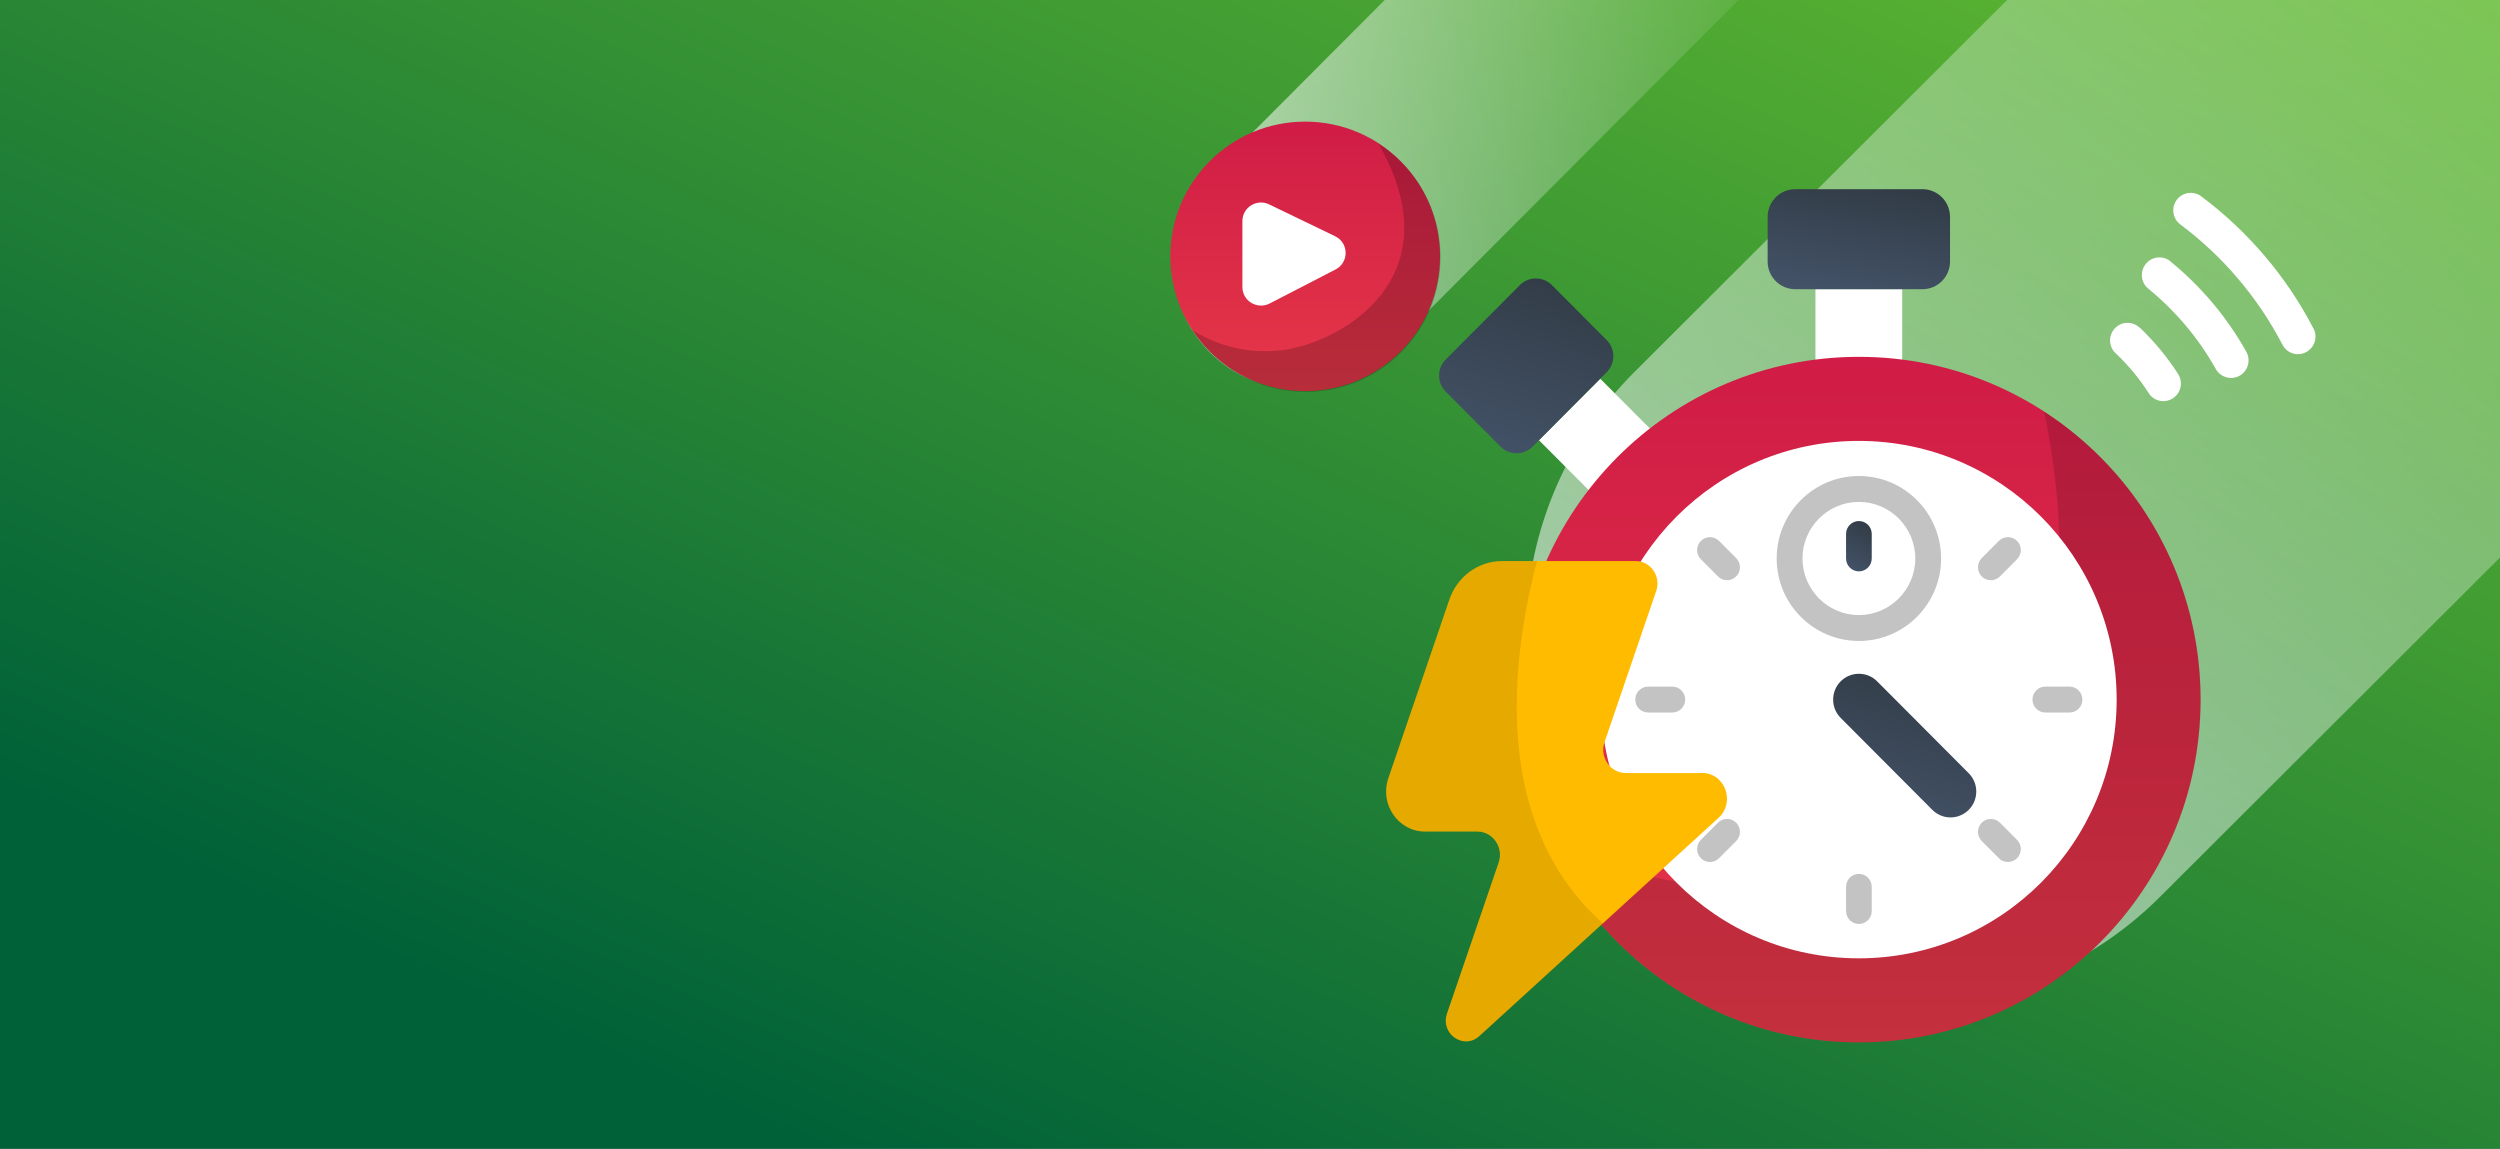 <svg width="185" height="85" viewBox="0 0 185 85" fill="none" xmlns="http://www.w3.org/2000/svg">
<rect x="0" y="0" width="185" height="85" fill="#333333" stroke="none"/>
<g clip-path="url(#clip0_957_10241)">
<rect width="185" height="85" fill="url(#paint0_linear_957_10241)"/>
<path opacity="0.9" d="M120.933 27.542L171.482 -22.915C182.182 -33.595 199.685 -33.595 210.385 -22.915C221.085 -12.235 221.085 5.236 210.385 15.916L159.835 66.373C149.135 77.054 131.633 77.054 120.933 66.373C110.232 55.693 110.232 38.222 120.933 27.542Z" fill="url(#paint1_linear_957_10241)"/>
<path d="M134.344 21.402H140.763V28.195H134.344V21.402Z" fill="white"/>
<path d="M142.256 21.402H132.851C131.719 21.402 130.805 20.485 130.805 19.349V16.052C130.805 14.917 131.719 14 132.851 14H142.256C143.388 14 144.302 14.917 144.302 16.052V19.349C144.302 20.485 143.388 21.402 142.256 21.402Z" fill="url(#paint2_linear_957_10241)"/>
<path d="M113.879 32.572L118.414 28.022L123.202 32.827L118.667 37.377L113.879 32.572Z" fill="white"/>
<path d="M118.892 27.55L113.416 33.045C112.755 33.708 111.696 33.708 111.035 33.045L106.989 28.985C106.328 28.322 106.328 27.259 106.989 26.596L112.465 21.102C113.126 20.439 114.185 20.439 114.846 21.102L118.892 25.162C119.553 25.825 119.553 26.887 118.892 27.55Z" fill="url(#paint3_linear_957_10241)"/>
<path d="M137.558 77.137C151.522 77.137 162.841 65.781 162.841 51.772C162.841 37.763 151.522 26.406 137.558 26.406C123.595 26.406 112.275 37.763 112.275 51.772C112.275 65.781 123.595 77.137 137.558 77.137Z" fill="url(#paint4_linear_957_10241)"/>
<path opacity="0.15" d="M151.273 30.465C158.868 67.483 125.908 70.199 114.168 61.371C117.943 70.617 126.995 77.137 137.568 77.137C151.526 77.137 162.851 65.785 162.851 51.772C162.851 42.835 158.234 34.979 151.273 30.465Z" fill="black"/>
<path d="M137.55 70.916C148.089 70.916 156.632 62.345 156.632 51.772C156.632 41.198 148.089 32.627 137.55 32.627C127.011 32.627 118.468 41.198 118.468 51.772C118.468 62.345 127.011 70.916 137.55 70.916Z" fill="white"/>
<path d="M123.754 52.725H121.961C121.436 52.725 121.011 52.298 121.011 51.763C121.011 51.236 121.436 50.809 121.961 50.809H123.754C124.279 50.809 124.704 51.236 124.704 51.772C124.704 52.298 124.279 52.725 123.754 52.725Z" fill="#C3C3C3"/>
<path d="M126.533 63.787C126.289 63.787 126.044 63.696 125.863 63.505C125.492 63.133 125.492 62.525 125.863 62.152L127.13 60.881C127.502 60.508 128.108 60.508 128.479 60.881C128.85 61.253 128.85 61.862 128.479 62.234L127.212 63.505C127.022 63.696 126.786 63.787 126.542 63.787H126.533Z" fill="#C3C3C3"/>
<path d="M137.558 68.373C137.033 68.373 136.608 67.947 136.608 67.42V65.622C136.608 65.095 137.033 64.668 137.558 64.668C138.083 64.668 138.509 65.095 138.509 65.622V67.42C138.509 67.947 138.083 68.373 137.558 68.373Z" fill="#C3C3C3"/>
<path d="M148.584 63.787C148.34 63.787 148.095 63.696 147.914 63.505L146.647 62.234C146.276 61.862 146.276 61.253 146.647 60.881C147.018 60.508 147.625 60.508 147.996 60.881L149.263 62.152C149.634 62.525 149.634 63.133 149.263 63.505C149.073 63.687 148.838 63.787 148.593 63.787H148.584Z" fill="#C3C3C3"/>
<path d="M153.146 52.725H151.353C150.828 52.725 150.403 52.298 150.403 51.763C150.403 51.236 150.828 50.809 151.353 50.809H153.146C153.671 50.809 154.096 51.236 154.096 51.772C154.096 52.298 153.671 52.725 153.146 52.725Z" fill="#C3C3C3"/>
<path d="M147.317 42.935C147.072 42.935 146.828 42.844 146.647 42.654C146.276 42.281 146.276 41.673 146.647 41.3L147.914 40.029C148.285 39.657 148.892 39.657 149.263 40.029C149.634 40.401 149.634 41.01 149.263 41.382L147.996 42.654C147.806 42.844 147.57 42.935 147.326 42.935H147.317Z" fill="#C3C3C3"/>
<path d="M127.8 42.935C127.556 42.935 127.311 42.844 127.13 42.654L125.863 41.382C125.492 41.01 125.492 40.401 125.863 40.029C126.234 39.657 126.841 39.657 127.212 40.029L128.479 41.3C128.85 41.673 128.85 42.281 128.479 42.654C128.289 42.844 128.054 42.935 127.809 42.935H127.8Z" fill="#C3C3C3"/>
<path d="M144.338 60.49C143.85 60.49 143.361 60.3 142.99 59.927L136.21 53.125C135.467 52.38 135.467 51.163 136.21 50.418C136.952 49.674 138.165 49.674 138.907 50.418L145.687 57.221C146.43 57.965 146.43 59.182 145.687 59.927C145.316 60.3 144.827 60.49 144.338 60.49Z" fill="url(#paint5_linear_957_10241)"/>
<path d="M137.557 47.431C134.199 47.431 131.474 44.697 131.474 41.328C131.474 37.958 134.199 35.224 137.557 35.224C140.916 35.224 143.641 37.958 143.641 41.328C143.641 44.697 140.916 47.431 137.557 47.431ZM137.557 37.141C135.258 37.141 133.384 39.021 133.384 41.328C133.384 43.634 135.258 45.514 137.557 45.514C139.857 45.514 141.731 43.634 141.731 41.328C141.731 39.021 139.857 37.141 137.557 37.141Z" fill="#C3C3C3"/>
<path d="M137.558 42.281C137.033 42.281 136.608 41.854 136.608 41.327V39.511C136.608 38.984 137.033 38.557 137.558 38.557C138.083 38.557 138.509 38.984 138.509 39.511V41.327C138.509 41.854 138.083 42.281 137.558 42.281Z" fill="url(#paint6_linear_957_10241)"/>
<path d="M158.328 24.244C157.803 23.754 156.988 23.772 156.499 24.299C156.01 24.826 156.028 25.643 156.553 26.134C157.486 27.014 158.309 28.004 158.997 29.085C159.387 29.694 160.183 29.866 160.79 29.476C161.396 29.085 161.568 28.286 161.179 27.677C160.373 26.415 159.414 25.262 158.328 24.226V24.244Z" fill="white"/>
<path d="M160.617 19.34C160.065 18.886 159.241 18.968 158.789 19.531C158.336 20.085 158.418 20.911 158.979 21.365C161.007 23.027 162.69 25.025 163.967 27.305C164.32 27.931 165.107 28.149 165.732 27.804C166.356 27.45 166.574 26.66 166.23 26.033C164.79 23.463 162.898 21.22 160.617 19.349V19.34Z" fill="white"/>
<path d="M171.199 24.317C169.225 20.494 166.347 17.106 162.889 14.527C162.319 14.1 161.504 14.218 161.078 14.79C160.653 15.362 160.771 16.18 161.341 16.607C164.482 18.95 167.098 22.028 168.9 25.507C169.225 26.142 170.013 26.397 170.647 26.061C171.28 25.725 171.534 24.944 171.199 24.308V24.317Z" fill="white"/>
<path d="M125.941 57.205H120.314C119.16 57.205 118.35 56.025 118.738 54.909L122.559 43.734C122.929 42.654 122.154 41.519 121.045 41.519H111.156C109.404 41.519 107.836 42.663 107.255 44.369L102.738 57.587C102.077 59.511 103.469 61.535 105.45 61.535H109.324C110.478 61.535 111.288 62.715 110.901 63.832L107.079 75.007C106.568 76.505 108.321 77.721 109.474 76.668L127.173 60.519C128.441 59.357 127.649 57.196 125.949 57.196L125.941 57.205Z" fill="#FFBB00"/>
<path d="M113.738 41.519H111.171C109.416 41.519 107.845 42.663 107.263 44.369L102.738 57.587C102.077 59.511 103.47 61.535 105.455 61.535H109.336C110.492 61.535 111.303 62.715 110.915 63.832L107.087 75.007C106.575 76.505 108.331 77.721 109.486 76.668L118.624 68.344C110.403 61 111.762 49.072 113.738 41.519Z" fill="black" fill-opacity="0.1"/>
<path opacity="0.9" d="M102.636 26.078L147.383 -18.788C150.999 -22.413 151 -28.29 147.386 -31.914C143.772 -35.538 137.91 -35.536 134.294 -31.91L89.547 12.955C85.931 16.58 85.93 22.457 89.544 26.081C93.158 29.705 99.02 29.703 102.636 26.078Z" fill="url(#paint7_linear_957_10241)"/>
<path d="M96.584 28.941C102.095 28.941 106.563 24.477 106.563 18.97C106.563 13.464 102.095 9 96.584 9C91.072 9 86.605 13.464 86.605 18.97C86.605 24.477 91.072 28.941 96.584 28.941Z" fill="url(#paint8_linear_957_10241)"/>
<path opacity="0.2" d="M102.017 10.636C102.612 11.02 103.17 11.458 103.682 11.979C107.579 15.872 107.579 22.187 103.682 26.08C99.786 29.973 93.465 29.973 89.569 26.08C89.056 25.568 88.608 25.002 88.224 24.417C91.142 26.29 94.819 26.491 97.901 25.029C97.901 25.029 108.009 21.209 102.017 10.636Z" fill="black"/>
<path d="M98.797 17.481L93.913 15.123C92.998 14.684 91.937 15.351 91.937 16.357V21.237C91.937 22.269 93.025 22.927 93.949 22.461L98.834 19.939C99.84 19.418 99.822 17.974 98.797 17.481Z" fill="white"/>
</g>
<defs>
<linearGradient id="paint0_linear_957_10241" x1="-1.79567e-06" y1="85" x2="80.432" y2="-95.183" gradientUnits="userSpaceOnUse">
<stop offset="0.125" stop-color="#006138"/>
<stop offset="1" stop-color="#83D92E"/>
</linearGradient>
<linearGradient id="paint1_linear_957_10241" x1="239.81" y1="-55.47" x2="118.802" y2="70.981" gradientUnits="userSpaceOnUse">
<stop offset="0.24" stop-color="white" stop-opacity="0"/>
<stop offset="1" stop-color="white" stop-opacity="0.7"/>
</linearGradient>
<linearGradient id="paint2_linear_957_10241" x1="130.394" y1="21.436" x2="132.939" y2="6.671" gradientUnits="userSpaceOnUse">
<stop stop-color="#44546A"/>
<stop offset="1" stop-color="#262C2F"/>
</linearGradient>
<linearGradient id="paint3_linear_957_10241" x1="106.1" y1="33.602" x2="113.723" y2="9.433" gradientUnits="userSpaceOnUse">
<stop stop-color="#44546A"/>
<stop offset="1" stop-color="#262C2F"/>
</linearGradient>
<linearGradient id="paint4_linear_957_10241" x1="137.558" y1="26.406" x2="137.558" y2="77.137" gradientUnits="userSpaceOnUse">
<stop stop-color="#D01C46"/>
<stop offset="1" stop-color="#E63848"/>
</linearGradient>
<linearGradient id="paint5_linear_957_10241" x1="135.33" y1="60.539" x2="141.596" y2="40.681" gradientUnits="userSpaceOnUse">
<stop stop-color="#44546A"/>
<stop offset="1" stop-color="#262C2F"/>
</linearGradient>
<linearGradient id="paint6_linear_957_10241" x1="136.55" y1="42.298" x2="139.965" y2="36.753" gradientUnits="userSpaceOnUse">
<stop stop-color="#44546A"/>
<stop offset="1" stop-color="#262C2F"/>
</linearGradient>
<linearGradient id="paint7_linear_957_10241" x1="150.082" y1="-2.923" x2="86.837" y2="-2.923" gradientUnits="userSpaceOnUse">
<stop offset="0.24" stop-color="white" stop-opacity="0"/>
<stop offset="1" stop-color="white" stop-opacity="0.7"/>
</linearGradient>
<linearGradient id="paint8_linear_957_10241" x1="96.584" y1="9" x2="96.584" y2="28.941" gradientUnits="userSpaceOnUse">
<stop stop-color="#D01C46"/>
<stop offset="1" stop-color="#E63848"/>
</linearGradient>
<clipPath id="clip0_957_10241">
<rect width="185" height="85" fill="white"/>
</clipPath>
</defs>
</svg>
